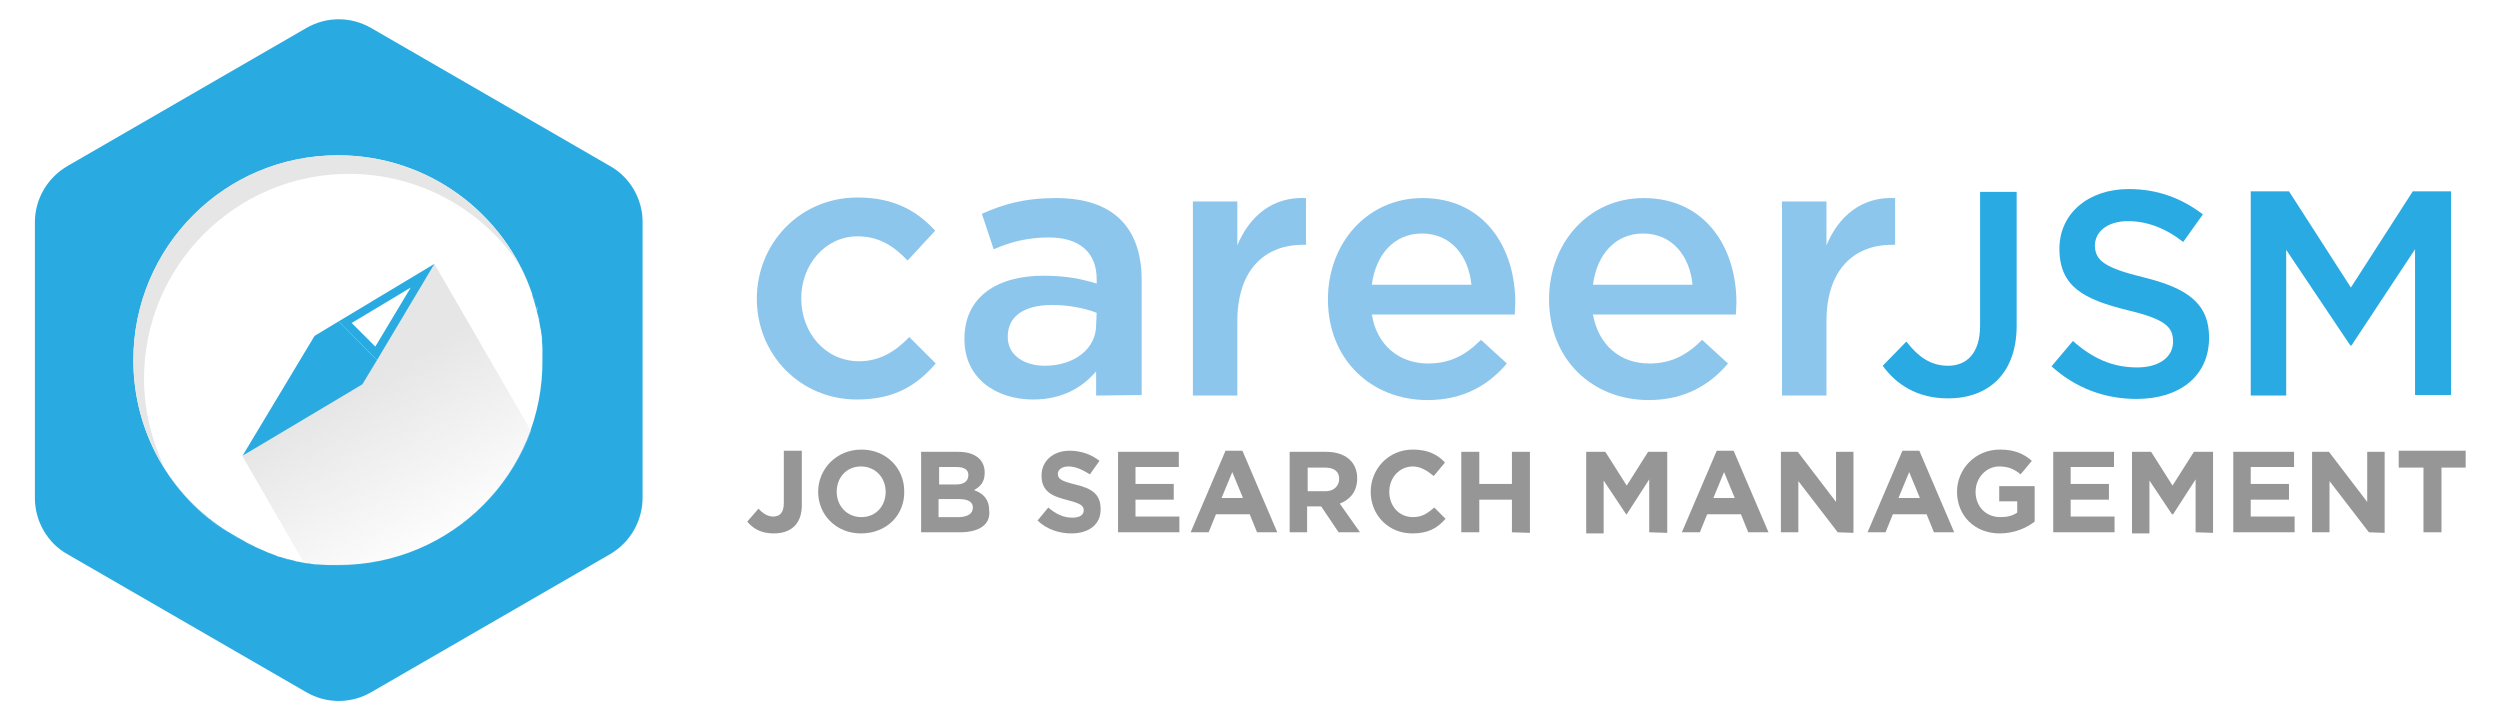 <svg enable-background="new 0 0 444.3 128" viewBox="0 0 444.3 128" xmlns="http://www.w3.org/2000/svg" xmlns:xlink="http://www.w3.org/1999/xlink"><linearGradient id="a" gradientTransform="matrix(1 0 0 -1 0 -150)" gradientUnits="userSpaceOnUse" x1="63.153" x2="79.816" y1="-218.994" y2="-248.335"><stop offset="0" stop-color="#e6e6e6"/><stop offset="1" stop-color="#e6e6e6" stop-opacity="0"/></linearGradient><path d="m108.4 29.5-42.4-24.5c-3.6-2.1-8-2.1-11.6 0l-42.4 24.5c-3.6 2.1-5.8 5.9-5.8 10v49c0 4.1 2.2 8 5.8 10l42.4 24.5c3.6 2.1 8 2.1 11.6 0l42.4-24.5c3.6-2.1 5.8-5.9 5.8-10.1v-49c0-4-2.2-7.9-5.8-9.9zm-48.2 70.9c-.5 0-1.1 0-1.7 0-.1 0-.3 0-.4 0-.5 0-1.1-.1-1.6-.1-.1 0-.2 0-.3 0-.5 0-.9-.1-1.4-.2-.1 0-.3 0-.4 0-.5-.1-1-.2-1.5-.3-.1 0-.3 0-.4-.1-.4-.1-.8-.2-1.2-.3-.1 0-.3 0-.4-.1-.5-.1-.9-.3-1.4-.4-.2 0-.3-.1-.5-.2-.4-.1-.7-.3-1.1-.4-.3-.1-.5-.2-.7-.3-.3-.1-.6-.3-.9-.4-.2-.1-.4-.2-.7-.3s-.5-.3-.8-.4c-.3-.2-.7-.3-1-.5-.2-.1-.3-.2-.5-.3-.9-.5-1.8-1-2.6-1.5 0 0-.1-.1-.2-.1-10.1-6.3-16.8-17.6-16.8-30.5 0-20.1 16.3-36.4 36.4-36.4 16 0 29.6 10.3 34.5 24.7v.2c.2.5.3 1.1.5 1.6 0 .1.1.3.1.4.1.3.2.5.2.8.1.4.2.8.3 1.1 0 .2.1.4.1.6.1.3.1.7.2 1 0 .2 0 .3.1.5.1.5.1.9.2 1.4v.4c0 .5.1 1 .1 1.6v.3 1.7c.2 20.2-16.1 36.5-36.2 36.5z" fill="#29abe2"/><path d="m95.4 54.4c.1.3.2.5.2.8-.1-.3-.2-.5-.2-.8z" fill="#e6e6e6"/><path d="m95.8 56.4c0 .2.1.4.1.6 0-.2 0-.4-.1-.6z" fill="#e6e6e6"/><path d="m44.8 97c-.3-.2-.7-.3-1-.5.4.2.7.4 1 .5z" fill="#e6e6e6"/><path d="m43.3 96.3c-.9-.5-1.8-1-2.6-1.5.9.5 1.7 1 2.6 1.5z" fill="#e6e6e6"/><path d="m29.6 83.8c-2.5-5-4-10.6-4-16.5 0-20.1 16.3-36.4 36.4-36.4 12.8 0 24.1 6.6 30.6 16.6.8 1.5 1.4 3.1 2 4.8-4.9-14.4-18.5-24.7-34.5-24.7-20.1-.1-36.4 16.2-36.4 36.4 0 12.9 6.7 24.2 16.8 30.7-4.3-2.8-8-6.5-10.9-10.9z" fill="#e6e6e6"/><path d="m96.6 61.9v.3s0-.1 0-.3z" fill="#e6e6e6"/><path d="m96.2 58.1c0 .2 0 .3.1.5-.1-.2-.1-.4-.1-.5z" fill="#e6e6e6"/><path d="m96.4 60v.4c.1-.1 0-.3 0-.4z" fill="#e6e6e6"/><path d="m94.7 52.4c.2.5.3 1.1.5 1.6-.1-.5-.3-1.1-.5-1.6z" fill="#e6e6e6"/><path d="m56.5 100.2c-.1 0-.2 0-.3 0z" fill="#e6e6e6"/><path d="m53 99.7c-.1 0-.3 0-.4-.1.1.1.2.1.4.1z" fill="#e6e6e6"/><path d="m54.9 100c-.1 0-.3 0-.4 0z" fill="#e6e6e6"/><path d="m58.5 100.4c-.1 0-.3 0-.4 0z" fill="#e6e6e6"/><path d="m46.4 97.7c-.2-.1-.4-.2-.7-.3.2.1.4.2.7.3z" fill="#e6e6e6"/><path d="m51.3 99.3c-.1 0-.3 0-.4-.1.2.1.3.1.4.1z" fill="#e6e6e6"/><path d="m48 98.3c-.3-.1-.5-.2-.7-.3.2.1.4.2.7.3z" fill="#e6e6e6"/><path d="m49.6 98.9c-.2 0-.3-.1-.5-.2.1 0 .3.1.5.2z" fill="#e6e6e6"/><path d="m94.4 76.6-17.2-29.7-13.2 20.5-20.9 13.7 10.9 18.9c2 .3 4.1.5 6.2.5 15.7-.1 29.1-10 34.2-23.9z" fill="url(#a)"/><path d="m55.9 59.7-12.8 21.3 21.3-12.7 2.6-4.3-6.8-6.9z" fill="#29abe2"/><path d="m73 51.1-6.3 10.5-4.2-4.2zm4.2-4.2-17 10.2 6.8 6.9z" fill="#29abe2"/><g fill="#969696"><path d="m137.5 94.8c-2.3 0-3.7-.9-4.7-2.1l2-2.3c.8.9 1.7 1.4 2.6 1.4 1.2 0 1.9-.7 1.9-2.4v-9.3h3.2v9.4c.1 3.6-1.9 5.3-5 5.3z"/><path d="m153 94.8c-4.4 0-7.6-3.3-7.6-7.4 0-4 3.2-7.5 7.7-7.5 4.4 0 7.6 3.3 7.6 7.4.1 4.2-3.1 7.5-7.7 7.5zm4.4-7.4c0-2.5-1.8-4.5-4.4-4.5s-4.3 2-4.3 4.5c0 2.5 1.8 4.5 4.4 4.5s4.3-2 4.3-4.5z"/><path d="m170.6 94.6h-6.9v-14.3h6.6c3 0 4.7 1.4 4.7 3.7 0 1.7-.8 2.5-1.9 3.1 1.7.6 2.7 1.7 2.7 3.6.3 2.6-1.9 3.9-5.2 3.9zm1.5-10.2c0-.9-.7-1.4-2.1-1.4h-3.1v3.1h3c1.3 0 2.2-.5 2.2-1.7zm.8 5.8c0-.9-.7-1.5-2.4-1.5h-3.7v3.2h3.8c1.4-.1 2.3-.6 2.3-1.7z"/><path d="m190.4 94.8c-2.1 0-4.4-.7-6-2.3l1.9-2.3c1.3 1.1 2.6 1.8 4.3 1.8 1.3 0 2-.5 2-1.3 0-.8-.5-1.2-2.8-1.8-2.8-.7-4.7-1.5-4.7-4.4 0-2.6 2.1-4.4 5-4.4 2.1 0 3.9.7 5.3 1.8l-1.7 2.4c-1.3-.8-2.5-1.4-3.8-1.4-1.2 0-1.9.6-1.9 1.3 0 .9.6 1.3 3.1 1.9 3 .7 4.5 1.8 4.5 4.3.1 2.8-2.1 4.4-5.2 4.4z"/><path d="m198.7 94.6v-14.3h10.8v2.7h-7.7v3h6.8v2.8h-6.8v3h7.8v2.8z"/><path d="m223.4 94.6-1.3-3.2h-6l-1.3 3.2h-3.2l6.2-14.5h3l6.2 14.5zm-4.4-10.7-1.9 4.6h3.8z"/><path d="m237.9 94.6-3.1-4.6h-2.5v4.6h-3.1v-14.3h6.5c3.4 0 5.5 1.8 5.5 4.7 0 2.4-1.3 3.8-3.1 4.5l3.6 5.1zm.1-9.5c0-1.3-.9-2-2.5-2h-3.1v4.2h3.2c1.4 0 2.4-.9 2.4-2.2z"/><path d="m251 94.8c-4.3 0-7.4-3.3-7.4-7.4 0-4 3.1-7.5 7.5-7.5 2.7 0 4.4.9 5.7 2.3l-2 2.4c-1.1-.9-2.3-1.7-3.7-1.7-2.4 0-4.2 2-4.2 4.5 0 2.5 1.7 4.5 4.2 4.5 1.7 0 2.6-.7 3.8-1.7l2 2c-1.5 1.7-3.1 2.6-5.9 2.6z"/><path d="m268.7 94.6v-5.8h-5.8v5.8h-3.2v-14.3h3.2v5.7h5.8v-5.7h3.2v14.4z"/><path d="m293.1 94.6v-9.4l-4 6.2h-.1l-4-6v9.4h-3.1v-14.5h3.4l3.8 6 3.8-6h3.4v14.4z"/><path d="m310.7 94.6-1.3-3.2h-6l-1.3 3.2h-3.2l6.2-14.5h3l6.2 14.5zm-4.3-10.7-1.9 4.6h3.8z"/><path d="m326.6 94.6-7-9.1v9.1h-3.1v-14.3h3l6.8 8.9v-8.9h3.1v14.4z"/><path d="m343.7 94.6-1.3-3.2h-6l-1.3 3.2h-3.2l6.2-14.5h3l6.2 14.5zm-4.4-10.7-1.9 4.6h3.8z"/><path d="m355.4 94.8c-4.5 0-7.6-3.2-7.6-7.4 0-4 3.2-7.5 7.6-7.5 2.6 0 4.2.7 5.7 2l-2 2.4c-1.1-.9-2.1-1.4-3.8-1.4-2.3 0-4.2 2-4.2 4.5 0 2.6 1.8 4.5 4.4 4.5 1.2 0 2.1-.2 3-.8v-2h-3.2v-2.7h6.3v6.3c-1.4 1.1-3.6 2.1-6.2 2.1z"/><path d="m364.9 94.6v-14.3h10.8v2.7h-7.7v3h6.8v2.8h-6.8v3h7.8v2.8z"/><path d="m390.2 94.6v-9.4l-4 6.2h-.2l-4-6v9.4h-3.1v-14.5h3.4l3.8 6 3.8-6h3.4v14.4z"/><path d="m396.9 94.6v-14.3h10.8v2.7h-7.7v3h6.8v2.8h-6.8v3h7.8v2.8z"/><path d="m421 94.6-7-9.1v9.1h-3.1v-14.3h3l6.8 8.9v-8.9h3.1v14.4z"/><path d="m433.9 83.1v11.5h-3.2v-11.5h-4.4v-3h11.9v3z"/></g><path d="m152.3 71c-10.2 0-17.8-8.1-17.8-17.9s7.6-18 17.9-18c6.5 0 10.6 2.4 13.8 5.9l-4.9 5.3c-2.4-2.5-5-4.3-8.9-4.3-5.7 0-10 5-10 11 0 6.2 4.3 11.2 10.3 11.2 3.7 0 6.5-1.8 8.9-4.3l4.7 4.7c-3.3 3.8-7.2 6.4-14 6.4z" fill="#8dc6ec"/><path d="m194.8 70.3v-4.3c-2.4 2.8-5.9 5-11.2 5-6.5 0-12.2-3.7-12.2-10.7v-.1c0-7.5 5.9-11.2 14-11.2 4.2 0 6.9.6 9.5 1.4v-.8c0-4.7-3-7.4-8.5-7.4-3.8 0-6.8.8-9.8 2.1l-2.1-6.3c3.8-1.7 7.5-2.8 13.2-2.8 10.2 0 15.2 5.3 15.2 14.6v20.4zm.1-14.7c-2-.8-4.9-1.4-7.9-1.4-5 0-7.9 2-7.9 5.6v.1c0 3.3 3 5.1 6.6 5.1 5.2 0 9.1-3 9.1-7.2z" fill="#8dc6ec"/><path d="m219.9 70.3h-7.9v-34.5h7.9v7.8c2.1-5.1 6.2-8.7 12.2-8.4v8.3h-.5c-6.9 0-11.7 4.5-11.7 13.6z" fill="#8dc6ec"/><path d="m253.8 64.6c3.8 0 6.6-1.4 9.4-4.2l4.6 4.2c-3.3 3.9-7.8 6.5-14.1 6.5-10 0-17.7-7.2-17.7-17.9 0-10 7-18 16.8-18 10.9 0 16.5 8.7 16.5 18.6 0 .7-.1 1.4-.1 2.1h-25.4c.9 5.5 4.9 8.7 10 8.7zm7.7-14c-.5-5.1-3.6-9.1-8.8-9.1-4.9 0-8.2 3.7-8.9 9.1z" fill="#8dc6ec"/><path d="m293.1 64.6c3.8 0 6.6-1.4 9.4-4.2l4.6 4.2c-3.3 3.9-7.8 6.5-14.1 6.5-10 0-17.7-7.2-17.7-17.9 0-10 7-18 16.8-18 10.9 0 16.5 8.7 16.5 18.6 0 .7-.1 1.4-.1 2.1h-25.4c1 5.5 4.9 8.7 10 8.7zm7.7-14c-.5-5.1-3.6-9.1-8.8-9.1-4.9 0-8.2 3.7-8.9 9.1z" fill="#8dc6ec"/><path d="m324.6 70.3h-7.9v-34.5h7.9v7.8c2.1-5.1 6.2-8.7 12.2-8.4v8.3h-.5c-6.9 0-11.7 4.5-11.7 13.6z" fill="#8dc6ec"/><path d="m346.2 70.8c-5.6 0-9.3-2.6-11.6-5.8l4.2-4.3c2.1 2.7 4.3 4.3 7.4 4.3 3.4 0 5.7-2.3 5.7-7.1v-23.8h6.5v24c-.1 8.4-5.1 12.7-12.2 12.7z" fill="#2aaae2"/><path d="m381 49.3c7.7 1.9 11.6 4.6 11.6 10.7 0 6.9-5.3 10.9-12.9 10.9-5.6 0-10.8-1.9-15.1-5.8l3.8-4.5c3.4 3 6.9 4.7 11.4 4.7 3.9 0 6.4-1.8 6.4-4.6 0-2.6-1.4-4-8.2-5.6-7.6-1.9-12-4.1-12-10.9 0-6.3 5.2-10.6 12.3-10.6 5.3 0 9.5 1.7 13.2 4.5l-3.5 4.9c-3.2-2.5-6.5-3.7-9.8-3.7-3.7 0-5.9 1.9-5.9 4.4.1 2.6 1.7 3.9 8.7 5.6z" fill="#2aaae2"/><path d="m417.9 61.4h-.2l-11.4-17v25.9h-6.3v-36.3h6.8l11 17.1 11-17.1h6.8v36.2h-6.4v-25.9z" fill="#2aaae2"/></svg>
